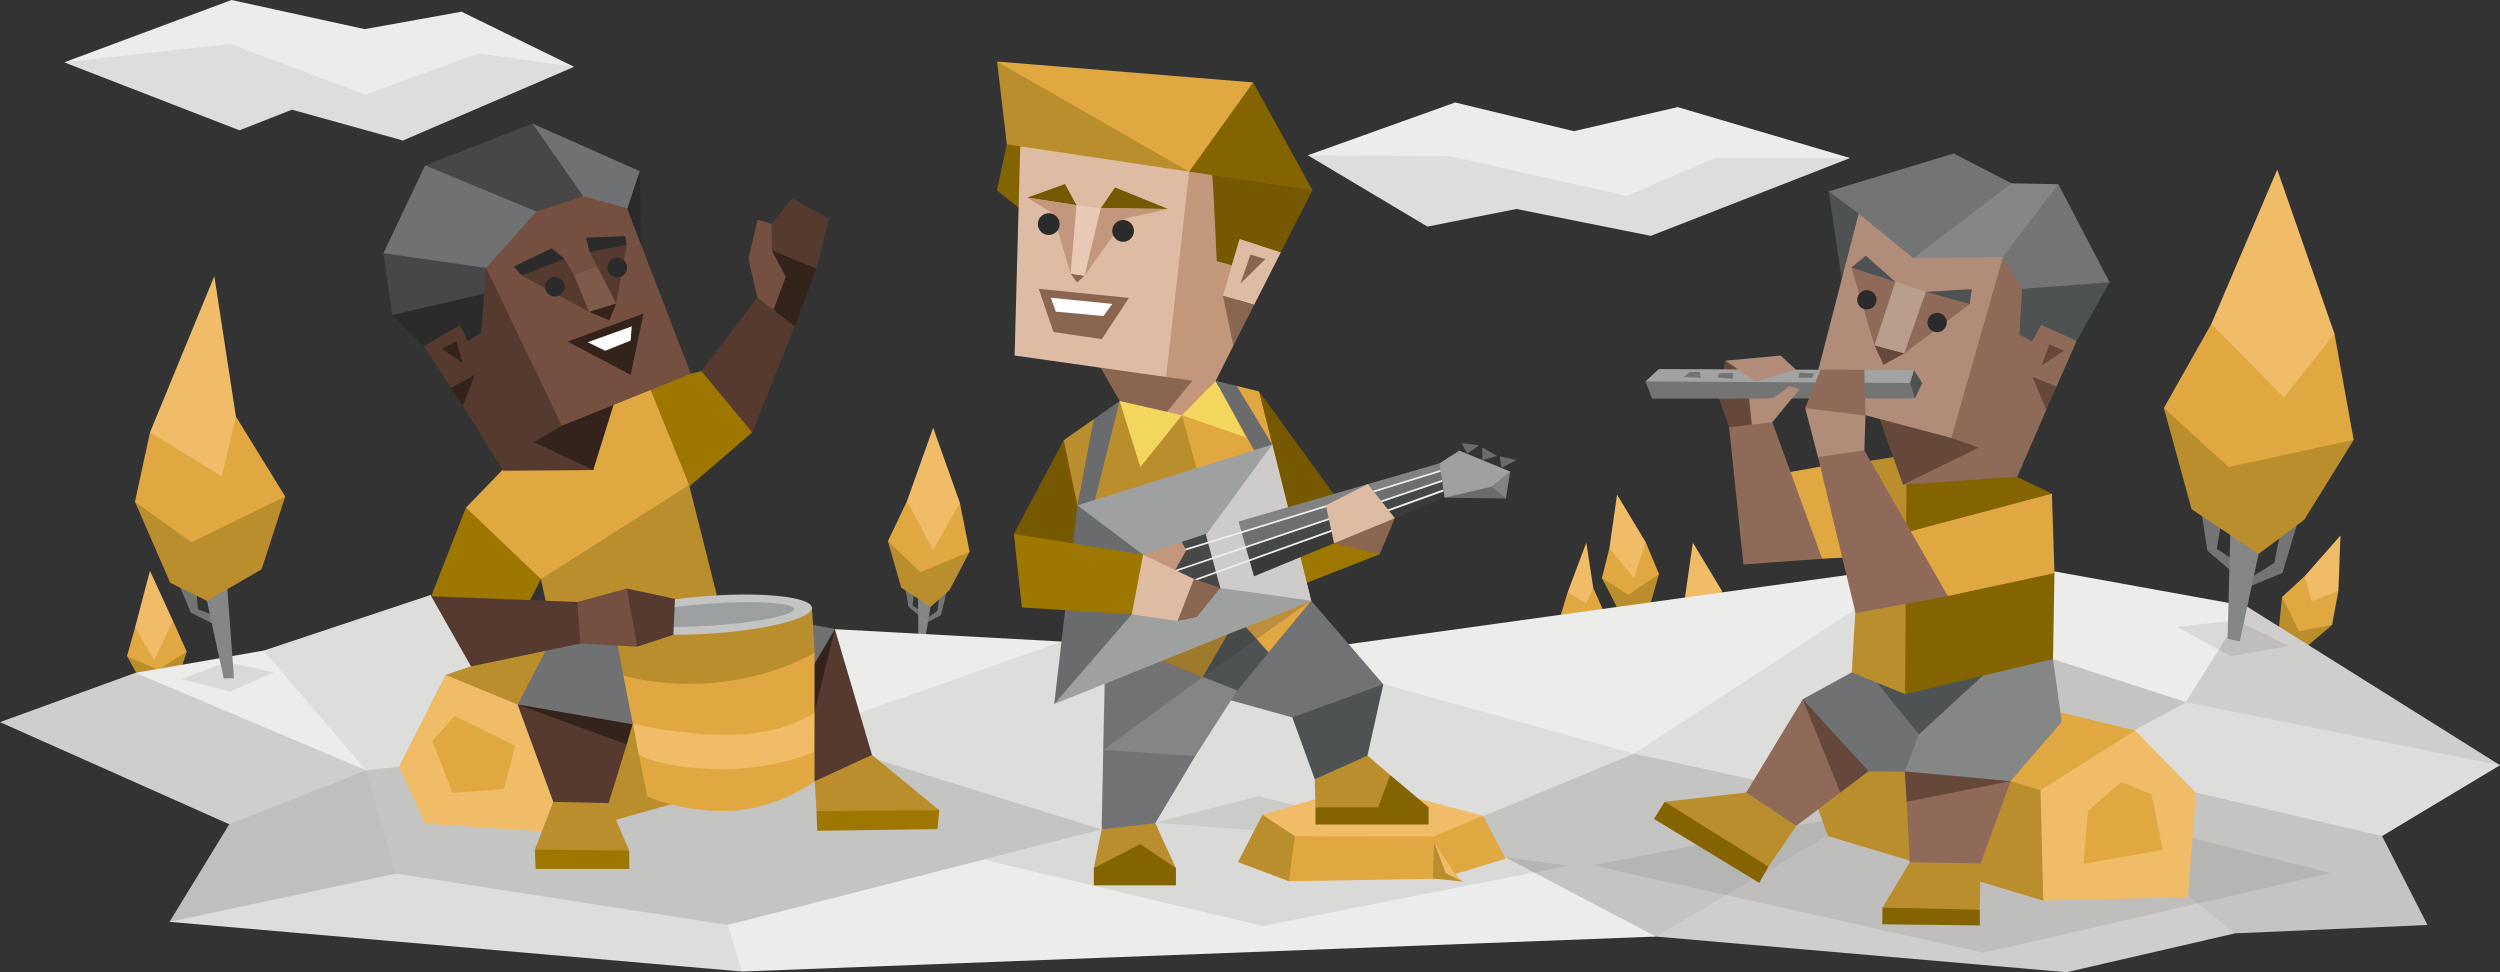 <svg xmlns="http://www.w3.org/2000/svg" viewBox="0 0 900 350"><rect x="0" y="0" width="900" height="350" fill="#333333" stroke="none"/><defs><style>.cls-1{fill:#dddddc;}.cls-1,.cls-10,.cls-11,.cls-12,.cls-13,.cls-14,.cls-15,.cls-16,.cls-17,.cls-18,.cls-19,.cls-2,.cls-20,.cls-21,.cls-22,.cls-23,.cls-24,.cls-25,.cls-26,.cls-27,.cls-28,.cls-29,.cls-3,.cls-30,.cls-31,.cls-32,.cls-33,.cls-34,.cls-35,.cls-36,.cls-37,.cls-38,.cls-39,.cls-4,.cls-40,.cls-41,.cls-42,.cls-43,.cls-44,.cls-45,.cls-46,.cls-5,.cls-6,.cls-7,.cls-8,.cls-9{fill-rule:evenodd;}.cls-2{fill:#ececeb;}.cls-3,.cls-38{fill:#2b2b2b;}.cls-3{opacity:0.1;}.cls-4{fill:#737474;}.cls-5{fill:#858686;}.cls-6{fill:#bb8e2d;}.cls-7{fill:#e1a842;}.cls-8{fill:#f1bc68;}.cls-9{fill:#cfcecd;}.cls-10{fill:#c4c4c3;}.cls-11{fill:#bfbfbf;}.cls-12{fill:#9d7700;}.cls-13{fill:#755800;}.cls-14{fill:#707274;}.cls-15{fill:#4f5253;}.cls-16{fill:#846400;}.cls-17{fill:#848585;}.cls-18{fill:#c2977b;}.cls-19{fill:#debca4;}.cls-20{fill:#8a6651;}.cls-21{fill:#fff;}.cls-22{fill:#e7c9b5;}.cls-23,.cls-25{fill:#2a2b2a;}.cls-24{fill:#f3d65d;}.cls-25{opacity:0.2;}.cls-26{fill:#696b6d;}.cls-27{fill:#9fa0a0;}.cls-28{fill:#cdcccb;}.cls-29{fill:#393939;}.cls-30{fill:#454849;}.cls-31{fill:#6d6e6e;}.cls-32{fill:#818281;}.cls-33{fill:#484748;}.cls-34{fill:#573a2f;}.cls-35{fill:#33231b;}.cls-36{fill:#6f7173;}.cls-37{fill:#754f40;}.cls-39{fill:#474747;}.cls-40{fill:#7f5a4b;}.cls-41{fill:#9ca0a1;}.cls-42{fill:#906a59;}.cls-43{fill:#66483a;}.cls-44{fill:#b08c79;}.cls-45{fill:#b99d8d;}.cls-46{fill:#a3a2a2;}</style></defs><title>explorers_Adventurer_ISFP_conclusion</title><g id="ILLUSTRATION_copy" data-name="ILLUSTRATION copy"><g id="cloudd_copy" data-name="cloudd copy"><polygon class="cls-1" points="80.32 8.82 23.11 22.45 86.2 46.91 105.11 39.49 145.06 50.58 206.67 24.05 165.19 12.23 116.56 23.85 80.32 8.82"/><polygon class="cls-2" points="206.67 24.05 166.14 4.21 131.28 10.49 83.34 0 23.11 22.45 82.86 15.84 131.5 34.08 172.02 19.24 206.67 24.05"/><polygon class="cls-1" points="599.61 47.56 562.24 61.9 531.88 46.56 470.81 55.9 513.86 81.57 545.89 75.23 594.27 84.91 666.01 56.9 599.61 47.56"/><polygon class="cls-2" points="666.01 56.9 603.95 38.55 566.58 47.23 523.87 36.89 470.81 55.9 522.2 56.23 585.6 70.57 617.29 56.9 666.01 56.9"/></g><g id="trees_copy" data-name="trees copy"><polygon class="cls-3" points="583.82 232.59 589.89 230.26 595.99 231.78 590.23 234.47 583.82 232.59"/><polygon class="cls-4" points="589.63 226.63 593.38 223.66 593.63 216.88 592.01 217.56 592.27 222.73 589.41 225.95 589.63 226.63"/><polygon class="cls-4" points="583.08 217.2 583.28 218.74 585 223.15 588.55 225.12 588.1 223.57 585.92 222.68 585.68 219.71 583.08 217.2"/><polygon class="cls-5" points="589.31 216.87 590.39 222.14 590.76 232.56 589.42 232.58 586.45 218.35 589.31 216.87"/><polygon class="cls-6" points="583.7 203.22 576.69 208.12 582.25 218.86 590.39 222.14 594.24 217.04 597.24 206.67 583.7 203.22"/><polygon class="cls-7" points="584.68 192.19 579.39 197.32 576.69 208.12 586.18 214.12 597.24 206.67 592.44 195.16 584.68 192.19"/><polygon class="cls-8" points="582.14 178.06 579.39 197.32 588.18 208.03 592.44 195.16 582.14 178.06"/><polygon class="cls-3" points="611.1 249.85 617.17 247.52 623.26 249.04 617.51 251.73 611.1 249.85"/><polygon class="cls-4" points="616.9 243.88 620.66 240.92 620.91 234.14 619.29 234.82 619.54 239.99 616.69 243.21 616.9 243.88"/><polygon class="cls-4" points="610.35 234.45 610.56 236 612.27 240.4 615.83 242.37 615.38 240.82 613.2 239.93 612.96 236.96 610.35 234.45"/><polygon class="cls-5" points="616.59 234.12 617.67 239.4 618.04 249.82 616.7 249.84 613.73 235.61 616.59 234.12"/><polygon class="cls-6" points="610.98 220.48 603.97 225.38 609.53 236.11 617.67 239.4 621.51 234.3 624.52 223.93 610.98 220.48"/><polygon class="cls-7" points="611.96 209.45 606.67 214.58 603.97 225.38 613.46 231.37 624.52 223.93 619.71 212.41 611.96 209.45"/><polygon class="cls-8" points="609.42 195.32 606.67 214.58 615.46 225.29 619.71 212.41 609.42 195.32"/><polygon class="cls-3" points="322.71 231.36 331.94 229.81 340.1 233.69 331.21 235.84 322.71 231.36"/><polygon class="cls-4" points="332.6 224.6 338.74 221.49 341.03 212 338.55 212.5 337.44 219.87 332.49 223.59 332.6 224.6"/><polygon class="cls-4" points="326.06 209.43 325.9 211.67 327.07 218.37 331.52 222.16 331.33 219.85 328.51 217.97 329.02 213.71 326.06 209.43"/><polygon class="cls-5" points="334.95 210.75 334.96 218.5 332.51 233.3 330.61 232.94 330.49 212.03 334.95 210.75"/><polygon class="cls-6" points="330.93 189.9 319.65 194.81 324.42 211.54 334.96 218.5 341.84 212.4 349.05 198.64 330.93 189.9"/><polygon class="cls-7" points="335.47 174.63 326.54 180.35 319.65 194.81 331.32 205.98 349.05 198.64 345.56 181.02 335.47 174.63"/><polygon class="cls-8" points="335.93 153.98 326.54 180.35 335.88 197.97 345.56 181.02 335.93 153.98"/><polygon class="cls-3" points="814.09 239.3 820.45 240.68 824.71 245.28 818.42 244.38 814.09 239.3"/><polygon class="cls-4" points="822.22 237.49 826.98 237.06 830.91 231.53 829.18 231.21 826.56 235.68 822.41 236.81 822.22 237.49"/><polygon class="cls-4" points="821.91 226.01 821.23 227.41 820.25 232.04 822.15 235.63 822.62 234.09 821.28 232.16 822.71 229.54 821.91 226.01"/><polygon class="cls-5" points="827.31 229.15 825.32 234.16 819.91 243.08 818.78 242.36 824.1 228.83 827.31 229.15"/><polygon class="cls-6" points="830.09 214.66 821.54 214.92 820.31 226.95 825.32 234.16 831.33 232 839.53 224.97 830.09 214.66"/><polygon class="cls-7" points="836.96 205.97 829.72 207.37 821.54 214.92 827.68 227.21 839.53 224.97 841.82 212.7 836.96 205.97"/><polygon class="cls-8" points="842.58 192.77 829.72 207.37 832.18 216.45 841.82 212.7 842.58 192.77"/><polygon class="cls-3" points="567.26 235.98 571.56 234.43 575.84 235.38 571.76 237.16 567.26 235.98"/><polygon class="cls-4" points="571.39 232.08 574.05 230.13 574.27 225.74 573.13 226.19 573.27 229.54 571.25 231.64 571.39 232.08"/><polygon class="cls-4" points="566.84 226.01 566.97 227.01 568.15 229.85 570.64 231.1 570.34 230.1 568.81 229.54 568.66 227.62 566.84 226.01"/><polygon class="cls-5" points="571.23 225.76 571.96 229.17 572.15 235.92 571.21 235.94 569.21 226.74 571.23 225.76"/><polygon class="cls-6" points="567.37 216.95 562.4 220.17 566.25 227.09 571.96 229.17 574.7 225.84 576.88 219.1 567.37 216.95"/><polygon class="cls-7" points="568.13 209.8 564.37 213.16 561.91 221.29 568.2 223.34 576.88 219.1 573.57 211.67 568.13 209.8"/><polygon class="cls-8" points="571.08 195.36 564.37 213.16 571.01 217.24 573.57 211.67 571.08 195.36"/><polygon class="cls-3" points="52.95 259.66 59.31 257.36 65.67 258.76 59.62 261.41 52.95 259.66"/><polygon class="cls-4" points="59.07 253.87 63.02 250.98 63.34 244.47 61.64 245.14 61.86 250.1 58.85 253.22 59.07 253.87"/><polygon class="cls-4" points="52.31 244.87 52.51 246.35 54.26 250.57 57.96 252.43 57.51 250.94 55.24 250.11 55.01 247.25 52.31 244.87"/><polygon class="cls-5" points="58.83 244.49 59.91 249.55 60.2 259.57 58.8 259.6 55.83 245.95 58.83 244.49"/><polygon class="cls-6" points="53.1 231.43 45.73 236.2 51.44 246.47 59.91 249.55 63.98 244.61 67.22 234.62 53.1 231.43"/><polygon class="cls-7" points="54.23 220.82 48.65 225.8 45.73 236.2 56.95 241.1 67.22 234.62 62.3 223.59 54.23 220.82"/><polygon class="cls-8" points="53.98 205.48 48.65 225.8 55.46 237.64 62.3 223.59 53.98 205.48"/></g><g id="land_copy" data-name="land copy"><polygon class="cls-9" points="743.59 246.96 808.66 218.2 900 275.47 797.9 280.98 743.59 246.96"/><polygon class="cls-2" points="788.89 261.47 786.88 252.72 808.66 218.2 739.59 205.7 715.81 231.71 770.87 279.23 788.89 261.47"/><polygon class="cls-10" points="844.94 279.23 832.93 268.47 786.88 252.72 738.84 237.21 737.33 266.97 800.4 299.73 844.94 279.23"/><polygon class="cls-1" points="787.13 252.8 900 275.47 857.54 300.98 777.13 311.65 768.45 262.8 787.13 252.8"/><polygon class="cls-10" points="774.12 290.98 790.47 285.31 857.54 300.98 873.89 332.99 804.65 336 760.77 311.32 774.12 290.98"/><polyline class="cls-1" points="556.23 235.29 555.57 271.31 646.33 309.99 723.07 269.3 723.74 205.95 556.23 232.63"/><polygon class="cls-9" points="630.48 288.98 714.56 291.48 772.12 302.98 787.64 322.49 804.65 336 743.97 350 596.11 337.16 630.48 288.98"/><polygon class="cls-10" points="494.17 325.99 596.11 337.16 657 301.32 663.01 279.98 636.98 281.98 588.27 271.31 480.82 301.32 494.17 325.99"/><polygon class="cls-1" points="480.82 247.96 502.18 240.29 588.27 271.31 534.13 293.73 458.3 308.24 410.75 304.48 408.75 277.97 443.04 241.46 480.82 247.96"/><polygon class="cls-2" points="407.25 287.81 415.76 296.15 535.88 305.48 596.11 337.16 267.11 349.75 233.91 305.65 407.25 287.81"/><polygon class="cls-2" points="395.74 277.97 410.75 241.96 382.22 230.96 300.56 226.5 288.13 257.97 395.74 277.97"/><polygon class="cls-1" points="357.7 304.48 396.65 298.65 418.26 272.97 415.26 241.46 403.24 233.96 381.85 231.08 298.64 260.47 312.65 311.99 357.7 304.48"/><polygon class="cls-10" points="130.47 324.49 261.93 332.99 396.53 298.61 314.15 272.97 254.09 253.47 153.49 242.46 108.44 281.48 130.47 324.49"/><polygon class="cls-1" points="102.1 297.31 142.48 314.49 261.93 332.99 267.11 349.75 61.02 331.87 102.1 297.31"/><polygon class="cls-1" points="89.67 251.72 94.93 234.21 154.99 214.2 178.76 243.96 169.92 272.14 156.91 274.64 131.8 277.31 60.98 274.64 67.9 256.22 89.67 251.72"/><polygon class="cls-2" points="57.23 266.89 48.76 242.21 94.93 234.21 131.8 277.31 71.74 278.64 57.23 266.89"/><polygon class="cls-9" points="96.43 296.31 131.8 277.31 48.76 242.21 0 259.97 82.54 296.73 96.43 296.31"/><polygon class="cls-11" points="131.8 277.31 82.54 296.73 61.02 331.87 142.48 314.49 131.8 277.31"/><polygon class="cls-2" points="497.84 246.21 588.27 271.31 667.01 219.95 675.02 211.28 669.01 206.45 475.48 233.29 497.84 246.21"/></g><g id="trees_copy-2" data-name="trees copy"><polygon class="cls-3" points="783.6 225.65 805.25 223.34 824.01 232.57 803.12 236.21 783.6 225.65"/><polygon class="cls-4" points="807.14 212.25 821.69 206.25 827.7 186.15 821.87 186.94 818.76 202.62 806.96 210.06 807.14 212.25"/><polygon class="cls-4" points="792.93 178.98 792.42 183.75 794.67 198.27 804.79 206.9 804.51 201.91 798.06 197.57 799.54 188.49 792.93 178.98"/><polygon class="cls-5" points="813.59 182.78 813.09 199.41 806.33 230.91 801.92 229.93 803.09 185.03 813.59 182.78"/><polygon class="cls-6" points="805.66 137.6 779 146.88 788.97 183.31 813.09 199.41 829.55 187.09 847.32 158.34 805.66 137.6"/><polygon class="cls-7" points="817.3 105.33 796.08 116.62 779 146.88 802.28 168.12 847.32 158.34 840.41 120.16 817.3 105.33"/><polygon class="cls-8" points="819.81 61.06 796.08 116.62 822.23 143.07 840.41 120.16 819.81 61.06"/><polygon class="cls-3" points="65.2 244.38 81.91 238.38 98.56 242.06 82.71 248.98 65.2 244.38"/><polygon class="cls-4" points="63.58 205.6 64.09 209.49 68.68 220.55 78.37 225.43 77.19 221.54 71.23 219.35 70.65 211.86 63.58 205.6"/><polygon class="cls-5" points="80.68 204.63 81.75 210.7 84.23 244.16 80.55 244.23 72.79 208.44 80.68 204.63"/><polygon class="cls-6" points="65.66 170.37 48.59 180.62 61.28 209.8 74.53 216.33 94.16 204.96 102.68 178.76 65.66 170.37"/><polygon class="cls-7" points="68.64 142.55 54.02 155.6 48.59 180.62 68.89 195.2 102.68 178.76 84.92 149.93 68.64 142.55"/><polygon class="cls-8" points="77.16 99.41 54.02 155.6 79.85 171.5 84.92 149.93 77.16 99.41"/></g><g id="chairs_copy" data-name="chairs copy"><polygon class="cls-3" points="354.19 309.49 396.65 298.65 415.76 296.15 453.13 286.64 541.45 308.55 564.58 311.65 454.46 333.33 354.19 309.49"/><path class="cls-3" d="M573.42,311.49S718.57,283,720.57,284s118.37,30.26,118.37,30.26L714.06,343Z"/><polygon class="cls-7" points="518.03 294.15 533.88 293.65 542.01 309.11 518.53 316.32 502.01 303.82 518.03 294.15"/><polygon class="cls-7" points="465.14 295.31 456.8 304.15 463.99 317.24 518.53 316.32 516.03 301.15 472.98 294.65 465.14 295.31"/><polygon class="cls-6" points="469.81 293.65 454.46 293.31 445.66 310.36 463.99 317.24 466.14 300.98 469.81 293.65"/><polygon class="cls-8" points="454.46 293.31 466.14 300.98 516.03 301.15 533.88 293.65 508.52 286.98 478.15 286.31 454.46 293.31"/><polygon class="cls-6" points="522.03 314.36 526.62 317.4 515.86 316.24 516.28 303.23 521.57 313.07 522.03 314.36"/><polygon class="cls-8" points="526.62 317.4 523.2 313.82 516.28 303.23 520.49 314.36 526.62 317.4"/><polygon class="cls-6" points="758.11 296.48 735.58 324.24 658 300.98 649.25 276.22 685.03 256.22 755.6 286.98 758.11 296.48"/><polygon class="cls-7" points="771.62 273.97 768.62 262.97 704.8 247.46 658 263.47 723.82 281.23 734.58 284.48 771.62 273.97"/><polygon class="cls-8" points="768.62 262.97 734.58 284.48 735.58 324.24 787.64 322.99 790.64 285.48 768.62 262.97"/><polygon class="cls-7" points="763.61 281.48 751.6 291.98 750.1 310.99 778.63 305.98 774.62 285.98 763.61 281.48"/><polygon class="cls-6" points="170.42 283.64 160.41 242.96 208.8 226.62 243.16 253.63 246.17 275.31 243.5 288.98 204.46 299.98 170.42 283.64"/><polygon class="cls-8" points="160.41 242.96 186.34 253.64 211.8 274.31 200.46 299.65 153.01 296.51 143.65 275.97 160.41 242.96"/><polygon class="cls-7" points="163.67 257.72 155.66 266.72 162.92 285.48 181.44 283.98 185.44 268.47 163.67 257.72"/></g><g id="main_character_copy" data-name="main character copy"><polygon class="cls-12" points="465.39 211.77 496.65 199.56 486.51 188.14 464.55 199.28 465.39 211.77"/><polygon class="cls-13" points="453.26 140.92 484 183.15 468.35 200.49 449.9 181.92 453.26 140.92"/><polygon class="cls-13" points="382.93 158.47 364.99 192.22 389.32 207.48 393.2 178.37 382.93 158.47"/><polygon class="cls-14" points="472.04 216.27 497.99 246.36 487.16 265.15 465.25 258.28 422.79 246.46 472.04 216.27"/><polygon class="cls-15" points="465.25 258.28 497.99 246.36 492.29 272.02 486.59 279.02 473.32 280.54 465.25 258.28"/><polygon class="cls-6" points="492.29 272.02 500.48 279.02 498.79 294.16 473.57 290.65 473.32 280.54 492.29 272.02"/><polygon class="cls-16" points="500.48 279.02 496.08 290.65 473.57 290.65 473.57 296.83 514.29 296.83 514.29 290.65 500.48 279.02"/><polygon class="cls-17" points="397.94 229.89 397.16 269.95 413.29 286.59 430.28 272.22 445.42 248.57 423.74 229.89 397.94 229.89"/><polygon class="cls-14" points="430.28 272.22 397.16 269.95 396.6 298.58 409.75 299.79 415.91 296.32 430.28 272.22"/><polygon class="cls-15" points="472.04 216.27 445.42 248.57 397.94 229.89 444.06 217.34 472.04 216.27"/><polygon class="cls-6" points="403.07 144.37 397.94 150.14 393.77 150.87 382.93 158.47 397.94 229.89 432.98 243.75 445.42 222.32 440.89 186.61 435.82 136.64 403.07 144.37"/><polygon class="cls-7" points="425.39 149.01 445.42 222.32 456.7 234.88 472.04 216.27 453.26 140.92 445.22 138.94 422.16 139.86 425.39 149.01"/><polygon class="cls-16" points="362.46 51.96 358.89 68.53 366.69 74.77 377.21 49.09 366.27 47.52 362.46 51.96"/><polygon class="cls-18" points="447.36 50.64 420.47 59.5 416.02 103.97 410.89 150.24 425.52 149.49 437.64 137.11 443.99 124.45 446.91 98.8 461.07 90.92 447.36 50.64"/><polygon class="cls-7" points="451.83 53.84 451.13 29.67 358.96 22.16 374 45.48 428.1 61.8 451.83 53.84"/><path class="cls-13" d="M436.35,63c.24-1.66,1.68,31,1.68,31l5.45,1.48,2.67-9,10.56,3.06,4.37,1.32,11.44-22.45L447.57,53.6Z"/><polygon class="cls-19" points="446.3 86.04 440.25 106.44 451.48 109.75 461.07 90.92 446.3 86.04"/><polygon class="cls-20" points="440.25 106.44 443.99 124.45 451.48 109.75 440.25 106.44"/><polygon class="cls-19" points="419.43 139.07 396.27 132.39 365.26 127.99 367.29 52.68 401.72 53.84 428.1 61.8 419.43 139.07"/><polygon class="cls-20" points="387.76 101.68 385.39 98.54 390.44 99.24 387.76 101.68"/><polygon class="cls-13" points="420.52 75.24 401.41 67.48 396.28 74.93 420.52 75.24"/><polygon class="cls-13" points="383.39 66.26 369.83 71.14 387.57 73.89 383.39 66.26"/><polygon class="cls-18" points="420.52 75.24 405.17 78.61 390.44 99.24 391.98 81.92 396.28 74.93 420.52 75.24"/><polygon class="cls-18" points="379.04 76.85 385.39 98.54 388.27 85.94 387.57 73.89 369.83 71.14 379.04 76.85"/><polygon class="cls-20" points="406.4 107.25 373.94 103.98 379.25 119.53 396.68 122.08 406.4 107.25"/><polygon class="cls-16" points="451.13 29.67 472.51 68.47 446.89 64.62 428.1 61.8 451.13 29.67"/><polygon class="cls-6" points="428.1 61.8 362.46 51.96 358.96 22.16 428.1 61.8"/><polygon class="cls-21" points="400.43 109.4 378.29 107.2 380.1 112.19 397.22 113.77 400.43 109.4"/><polygon class="cls-20" points="455.5 93.25 450.15 91.62 446.53 102.15 455.5 93.25"/><polygon class="cls-22" points="396.28 74.93 387.57 73.89 385.39 98.54 390.44 99.24 396.28 74.93"/><path class="cls-23" d="M373.87,82a3.91,3.91,0,1,0,2.35-5A3.91,3.91,0,0,0,373.87,82Z"/><path class="cls-23" d="M400.63,84.45a3.91,3.91,0,1,0,2.35-5A3.92,3.92,0,0,0,400.63,84.45Z"/><polygon class="cls-20" points="396.27 132.39 403.07 144.37 416.03 153.19 429.29 137.04 396.27 132.39"/><polygon class="cls-24" points="425.52 149.49 410.53 168.13 403.07 144.37 425.52 149.49"/><polygon class="cls-24" points="437.64 137.11 448.56 157.47 425.52 149.49 437.64 137.11"/><polygon class="cls-6" points="415.91 296.32 423.33 312.54 393.77 312.54 396.6 298.58 415.91 296.32"/><polygon class="cls-16" points="410.49 303.87 393.77 312.54 393.77 318.73 423.33 318.73 423.33 312.54 410.49 303.87"/><polygon class="cls-25" points="472.04 216.27 432.98 243.75 397.16 269.95 397.94 246.05 472.04 216.27"/><polygon class="cls-26" points="458.02 160.02 445.22 138.94 437.64 137.11 452.33 163.64 458.02 160.02"/><polygon class="cls-26" points="403.07 144.37 393.77 181.67 387.86 181.92 393.77 150.87 403.07 144.37"/><polygon class="cls-27" points="472.04 216.27 379.52 253.46 399.02 195.76 387.86 181.92 458.02 160.02 453.89 193.72 472.04 216.27"/><polygon class="cls-26" points="411.52 199.71 407.43 221.16 379.52 253.46 387.86 181.92 411.52 199.71"/><polygon class="cls-28" points="458.02 160.02 433.44 193.54 439.31 211.68 472.04 216.27 458.02 160.02"/><polygon class="cls-29" points="484.76 182.8 449.9 202.03 451.44 207.48 520.04 179.15 521.25 177.32 519.71 176.91 484.76 182.8"/><polygon class="cls-30" points="519.21 173.42 484 183.15 448.56 197.25 449.9 202.03 519.71 176.91 520.6 174.14 519.21 173.42"/><polygon class="cls-31" points="518.69 169.8 483.37 178.44 447.06 191.92 448.56 197.25 519.21 173.42 520.6 171.61 518.69 169.8"/><polygon class="cls-32" points="518.25 166.79 445.89 187.75 447.06 191.92 518.69 169.8 520.04 167.97 518.25 166.79"/><polygon class="cls-33" points="434.04 192.22 439.31 211.68 416.94 218.69 414.23 202.26 425.42 195.08 434.04 192.22"/><polygon class="cls-2" points="421.04 199.28 518.6 169.18 518.69 169.8 423.42 199.22 421.04 199.28"/><polygon class="cls-2" points="419.56 206.39 519.11 172.77 519.21 173.42 419.75 206.97 419.56 206.39"/><polygon class="cls-2" points="424.07 210.67 519.61 176.2 519.71 176.91 424.27 211.25 424.07 210.67"/><polygon class="cls-12" points="411.52 199.71 420.02 214.27 407.43 221.16 367.87 218.69 364.99 192.22 411.52 199.71"/><polygon class="cls-18" points="425.42 195.08 427.05 198.1 423.06 205.21 417 205.9 411.52 199.71 425.42 195.08"/><polygon class="cls-32" points="524.92 168.22 529.54 176.93 542.11 179.47 543.68 169.76 524.92 168.22"/><path class="cls-26" d="M520,179.15l19.06.28,3,0L537,175.19l-14.49-3.25L520,179.15Z"/><polygon class="cls-27" points="518.25 166.79 520.04 179.15 537 175.19 543.68 169.76 525.31 162.22 518.25 166.79"/><polygon class="cls-19" points="423.92 223.56 407.43 221.16 411.52 199.71 429.82 208.43 431.82 212.23 423.92 223.56"/><polygon class="cls-20" points="423.92 223.56 430.86 222.1 439.31 211.68 429.82 208.43 423.92 223.56"/><polygon class="cls-26" points="528.18 163.4 526.26 159.53 532.5 160.27 528.18 163.4"/><polygon class="cls-26" points="533.61 165.63 533.61 161.07 539 164.15 533.61 165.63"/><polygon class="cls-26" points="540.5 168.46 539.93 164.3 545.91 165.59 540.5 168.46"/><polygon class="cls-20" points="480.26 195.57 496.65 199.56 502.14 186.54 490.96 186.54 480.26 195.57"/><polygon class="cls-19" points="502.14 186.54 492.4 174.28 477.31 181.92 480.26 195.57 502.14 186.54"/></g><g id="left_character_copy" data-name="left character copy"><polygon class="cls-12" points="327.96 285.8 338.16 291.69 337.48 298.48 294.2 299.08 293.94 291.97 327.96 285.8"/><polygon class="cls-6" points="305.76 263.72 313.91 271.76 338.16 291.69 293.94 291.97 293.29 281.27 305.76 263.72"/><polygon class="cls-34" points="271.54 250.92 300.55 226.47 313.91 271.76 293.29 281.27 271.54 250.92"/><polygon class="cls-35" points="271.54 250.92 300.55 226.47 291.93 261.79 272.3 277.8 271.54 250.92"/><polygon class="cls-36" points="242.99 246.85 284.23 223.3 300.55 226.47 271.09 276.74 242.99 246.85"/><polygon class="cls-12" points="199.93 300.74 192.53 305.88 192.83 312.82 226.52 312.82 226.52 306.18 199.93 300.74"/><polygon class="cls-6" points="205.22 271.91 199.18 288.67 192.53 305.88 226.52 306.18 219.12 289.12 205.22 271.91"/><polygon class="cls-36" points="199.48 257.72 186.34 253.64 199.18 229.03 237.85 226.32 251.75 249.87 227.73 260.74 199.48 257.72"/><path class="cls-7" d="M239.82,237.56l-15.41,5.66L233,286.7s11.78,5.66,29.23,5.21,31-10.64,31-10.64v-46.2Z"/><path class="cls-6" d="M279.09,219.75l13.21-1,1,16.3a94.12,94.12,0,0,1-31.57,10.19,95.7,95.7,0,0,1-37.31-2l-3.52-18.34Z"/><polygon class="cls-34" points="286.19 104.33 293.92 96.65 298.43 78.67 285.14 71.42 273.18 86.58 286.19 104.33"/><polygon class="cls-35" points="275.77 99.96 275.56 89.24 293.92 96.65 286.1 117.49 274.71 117.77 275.77 99.96"/><polygon class="cls-37" points="275.92 118.37 272.67 107.13 269.43 93.16 272.75 79.07 277.83 80.63 277.88 90.26 282.87 99.65 275.92 118.37"/><polygon class="cls-34" points="272.67 107.13 252.5 133.62 249.79 144.72 270.78 155.66 286.1 117.49 272.67 107.13"/><polygon class="cls-12" points="155.23 214.64 167.75 182.73 198.31 202.07 194.71 208.43 185.45 226.81 155.23 214.64"/><polygon class="cls-12" points="236.4 176.79 247.97 175.29 270.78 155.66 252.5 133.62 233.32 138.15 236.4 176.79"/><polygon class="cls-6" points="228.31 168.91 248.08 174.58 259.63 220.52 200.1 233.17 194.71 208.43 228.31 168.91"/><polygon class="cls-7" points="233.32 138.15 248.08 174.58 194.71 208.43 167.75 182.73 182.36 167.67 212.61 141.95 233.32 138.15"/><polygon class="cls-38" points="218.08 60.3 230.32 61.62 231.14 101.21 216.57 85.65 218.08 60.3"/><polygon class="cls-36" points="181.16 63.06 191.71 44.49 230.32 61.62 224.73 78.37 182.17 80.38 181.16 63.06"/><polygon class="cls-39" points="168.86 93.05 153.04 59.55 191.71 44.49 209.92 70.59 168.86 93.05"/><polygon class="cls-38" points="145.19 103.22 141.23 113.38 152.67 124.64 189.07 130.89 180.22 99.27 145.19 103.22"/><polygon class="cls-39" points="157.43 80.44 138.03 91.17 141.23 113.38 181.16 104.16 184.74 84.77 157.43 80.44"/><polygon class="cls-36" points="205.08 79.88 193.12 76.16 153.04 59.55 138.03 91.17 175.01 96.44 205.08 79.88"/><polygon class="cls-34" points="213.06 159.94 213.56 169.22 181.16 169.47 166.6 146.1 167.62 138.28 162.4 139.64 152.67 124.64 165.58 117.02 168.36 122.76 173.26 119.75 175.01 96.44 214.31 122.54 213.06 159.94"/><polygon class="cls-35" points="224.61 133.84 202.26 153.28 192.21 159.18 213.56 169.22 224.61 133.84"/><polygon class="cls-37" points="225.75 75 248.71 134.58 202.26 153.28 175.01 96.44 193.12 76.16 209.92 70.59 225.75 75"/><polygon class="cls-35" points="171 134.81 162.4 139.64 166.6 146.1 171 134.81"/><polygon class="cls-35" points="159.12 125.58 164.3 122.71 166.51 130.66 159.12 125.58"/><polygon class="cls-35" points="204.36 122.98 231.67 112.88 227.03 134.96 204.36 122.98"/><polygon class="cls-21" points="227.43 117.49 211.58 123.2 217.89 126.28 227.03 122.6 227.43 117.49"/><polygon class="cls-34" points="215.94 89.16 212.23 90.7 214.97 95.94 211.42 102.72 206.68 99.14 203.2 93.15 193.97 93.93 187.82 99.2 212.08 112.25 214.94 105.92 221.81 109.3 225.61 88.2 215.94 89.16"/><polygon class="cls-40" points="218.36 113.32 221.81 109.3 214.97 95.94 206.68 99.14 212.08 112.25 218.36 113.32"/><polygon class="cls-35" points="221.81 109.3 219.3 115.33 212.08 112.25 221.81 109.3"/><polygon class="cls-38" points="198.58 89.38 184.99 96 187.82 99.2 203.2 93.15 198.58 89.38"/><polygon class="cls-38" points="212.23 90.7 211.01 85.58 225 84.96 225.61 88.2 212.23 90.7"/><path class="cls-38" d="M203.26,103.22a3.52,3.52,0,1,1-3.51-3.52A3.51,3.51,0,0,1,203.26,103.22Z"/><path class="cls-38" d="M225.74,96.32a3.52,3.52,0,1,1-3.52-3.52A3.52,3.52,0,0,1,225.74,96.32Z"/><polygon class="cls-34" points="186.34 253.64 220.18 259.79 225.62 267.98 219.12 289.12 199.18 288.67 186.34 253.64"/><polygon class="cls-35" points="186.34 253.64 227.73 260.74 225.62 267.98 186.34 253.64"/><path class="cls-10" d="M292.3,218.77c.26,3.74-15.73,7.89-35.7,9.27s-36.38-.55-36.64-4.29,15.73-7.89,35.7-9.27S292,215,292.3,218.77Z"/><path class="cls-41" d="M285.88,219.21c.15,2.2-13,4.91-29.47,6s-29.88.26-30-1.94,13.05-4.91,29.48-6S285.73,217,285.88,219.21Z"/><polygon class="cls-34" points="223.2 221.03 225.65 211.86 242.99 215.6 242.42 228.5 229.39 232.81 223.2 221.03"/><polygon class="cls-37" points="201.9 218.77 207.87 216.73 225.65 211.86 229.39 232.81 208.85 231.68 201.9 218.77"/><polygon class="cls-34" points="207.87 216.73 155.23 214.64 169.57 239.9 208.85 231.68 207.87 216.73"/><path class="cls-8" d="M228,260.55s18.19,4.59,37,3.92,28.11-7.92,28.11-7.92l-.08,14.26a92.89,92.89,0,0,1-37.37,6c-20.77-1.09-25.78-5.25-25.78-5.25Z"/></g><g id="right_character_copy" data-name="right character copy"><polygon class="cls-16" points="614.96 295.31 599.28 288.64 595.44 294.81 633.31 317.82 636.65 311.99 614.96 295.31"/><polygon class="cls-6" points="636.98 282.64 628.64 285.31 599.28 288.64 636.65 311.99 646.66 297.31 636.98 282.64"/><polygon class="cls-16" points="688.2 321.07 677.69 326.74 677.61 332.74 712.73 333.16 712.73 327.49 688.2 321.07"/><polygon class="cls-6" points="692.79 301.73 687.52 310.41 677.69 326.74 712.73 327.49 713.02 310.82 692.79 301.73"/><polygon class="cls-42" points="676.69 258.63 648.98 251.72 628.64 285.31 646.66 297.31 662.51 285.31 676.69 258.63"/><polygon class="cls-43" points="676.69 258.63 648.98 251.72 662.51 285.31 672.68 277.64 676.69 258.63"/><polygon class="cls-36" points="689.84 229.92 666.64 242.05 648.98 251.72 672.68 277.64 706.43 277.97 689.84 229.92"/><polygon class="cls-42" points="712.2 254.5 686.41 288.6 687.52 310.41 713.02 310.82 723.82 281.22 712.2 254.5"/><polygon class="cls-43" points="712.2 254.5 685.72 277.72 686.41 288.6 723.82 281.22 712.2 254.5"/><polygon class="cls-5" points="725.78 226.54 739.08 237.23 742.23 259.84 723.82 281.22 685.72 277.72 690.81 264.37 693.69 239.7 725.78 226.54"/><polygon class="cls-15" points="695.34 231.07 670.93 239.84 690.81 264.37 721.25 236.41 695.34 231.07"/><polygon class="cls-6" points="727.62 221.32 685.84 249.88 666.64 242.05 671.06 166.25 690.07 163.15 727.62 221.32"/><polygon class="cls-16" points="716.56 161.46 724.19 170.75 738.68 177.73 730.7 199.83 739.61 206.32 739.08 237.23 685.84 249.88 686.35 172.02 716.56 161.46"/><polyline class="cls-15" points="750.16 92.3 759.45 101.63 747.58 122.74 727.01 128.42 715.56 108.48 729.1 93.29 749.94 91.89"/><polygon class="cls-4" points="718.47 77.47 741.03 66.36 759.45 101.63 727.97 103.98 713.12 87.6 718.47 77.47"/><polygon class="cls-15" points="675.61 75.24 658.35 68.88 663.39 102.84 675.61 75.24"/><polygon class="cls-4" points="727.05 74.16 724.06 65.98 703.34 55.25 658.35 68.88 669.13 76.89 684.4 100.5 714.47 83.07 726.63 74.18 727.05 74.16"/><path class="cls-5" d="M724.06,66c-.3.33-35.31,27-35.31,27S712.62,99.06,713,99s8-6.51,8-6.51l20-26.17Z"/><polygon class="cls-42" points="692.5 163.32 685.09 174.48 726.24 171.59 736.62 147.58 737.47 140.51 740.38 139.12 747.58 122.74 734.83 116.96 731.5 122.94 726.95 120.39 727.97 103.98 721.05 92.53 687.88 147.73 692.5 163.32"/><polygon class="cls-43" points="674.42 144.63 685.09 174.48 712.33 161.13 702.49 157.65 674.42 144.63"/><polygon class="cls-44" points="669.13 76.89 651.72 144.25 702.49 157.65 721.05 92.53 688.75 92.94 669.13 76.89"/><polygon class="cls-43" points="731.69 135.69 740.38 139.12 736.62 147.58 731.69 135.69"/><polygon class="cls-43" points="743.03 126.28 737.79 123.96 735.03 131.51 743.03 126.28"/><polygon class="cls-42" points="670.13 95.19 666.53 96.3 674.8 124.36 681.06 118.39 685.52 127.22 709.1 109.47 708.08 106.97 693.33 105 686.83 113.23 682.32 101.45 670.13 95.19"/><path class="cls-38" d="M675.54,107.92a3.47,3.47,0,1,1-3.47-3.46A3.47,3.47,0,0,1,675.54,107.92Z"/><path class="cls-38" d="M700.83,116.1a3.47,3.47,0,1,1-3.47-3.46A3.47,3.47,0,0,1,700.83,116.1Z"/><polygon class="cls-45" points="678.89 128.12 674.8 124.36 682.32 101.45 693.33 105 685.52 127.22 678.89 128.12"/><polygon class="cls-43" points="674.8 124.36 685.52 127.22 678.08 131.31 674.8 124.36"/><polygon class="cls-15" points="693.33 105.08 709.84 104.07 709.1 109.47 693.33 105.08"/><polygon class="cls-15" points="682.32 101.45 671.69 92.04 666.53 96.3 682.32 101.45"/><path class="cls-7" d="M639.76,176.81s.77-6.45,1.84-6.45,28.65-5.14,28.65-5.14l2.54,35-16.82.92Z"/><polygon class="cls-42" points="638.24 145.8 638.05 151.98 655.97 201.14 627.63 203.21 622.42 153.17 638.24 145.8"/><polygon class="cls-43" points="634.1 131.83 621.19 129.83 618.27 141.81 622.5 153.78 630.64 152.86 634.1 131.83"/><polygon class="cls-7" points="738.68 177.73 739.61 206.32 701.2 214.57 671.71 195.53 738.68 177.73"/><polygon class="cls-42" points="660.23 155.78 671.17 162.11 701.2 214.57 668.02 220.71 654.47 164.53 660.23 155.78"/><polygon class="cls-15" points="673.63 134.44 689.04 133.24 692.03 137.93 689.39 143.41 673.63 134.44"/><polygon class="cls-4" points="605.32 135.56 592.34 137.32 594.79 143.52 689.39 143.41 687.62 137.88 605.32 135.56"/><polygon class="cls-46" points="597.19 132.87 689.04 133.24 687.62 137.88 592.34 137.32 597.19 132.87"/><polygon class="cls-4" points="608.39 133.92 606.08 135.74 612.33 135.99 611.83 133.86 608.39 133.92"/><polygon class="cls-4" points="618.78 134.36 618.4 135.92 623.84 136.36 623.97 134.24 618.78 134.36"/><polygon class="cls-4" points="647.78 134.17 647.53 136.01 652.29 136.01 653.06 134.45 647.78 134.17"/><polygon class="cls-44" points="657.69 140.47 649.86 146.91 654.47 164.53 671.17 162.11 671.58 149.62 657.69 140.47"/><polygon class="cls-42" points="655.45 133.02 649.86 146.91 671.58 149.62 671.17 133.1 655.45 133.02"/><path class="cls-44" d="M630.64,152.86l7.41-.88,9.79-11.86L644.16,139s-5.53,4.32-5.88,4.32l-8.6.11Z"/><polygon class="cls-44" points="641.01 127.99 646.54 133.06 631.95 137.36 621.19 129.83 641.01 127.99"/></g></g></svg>